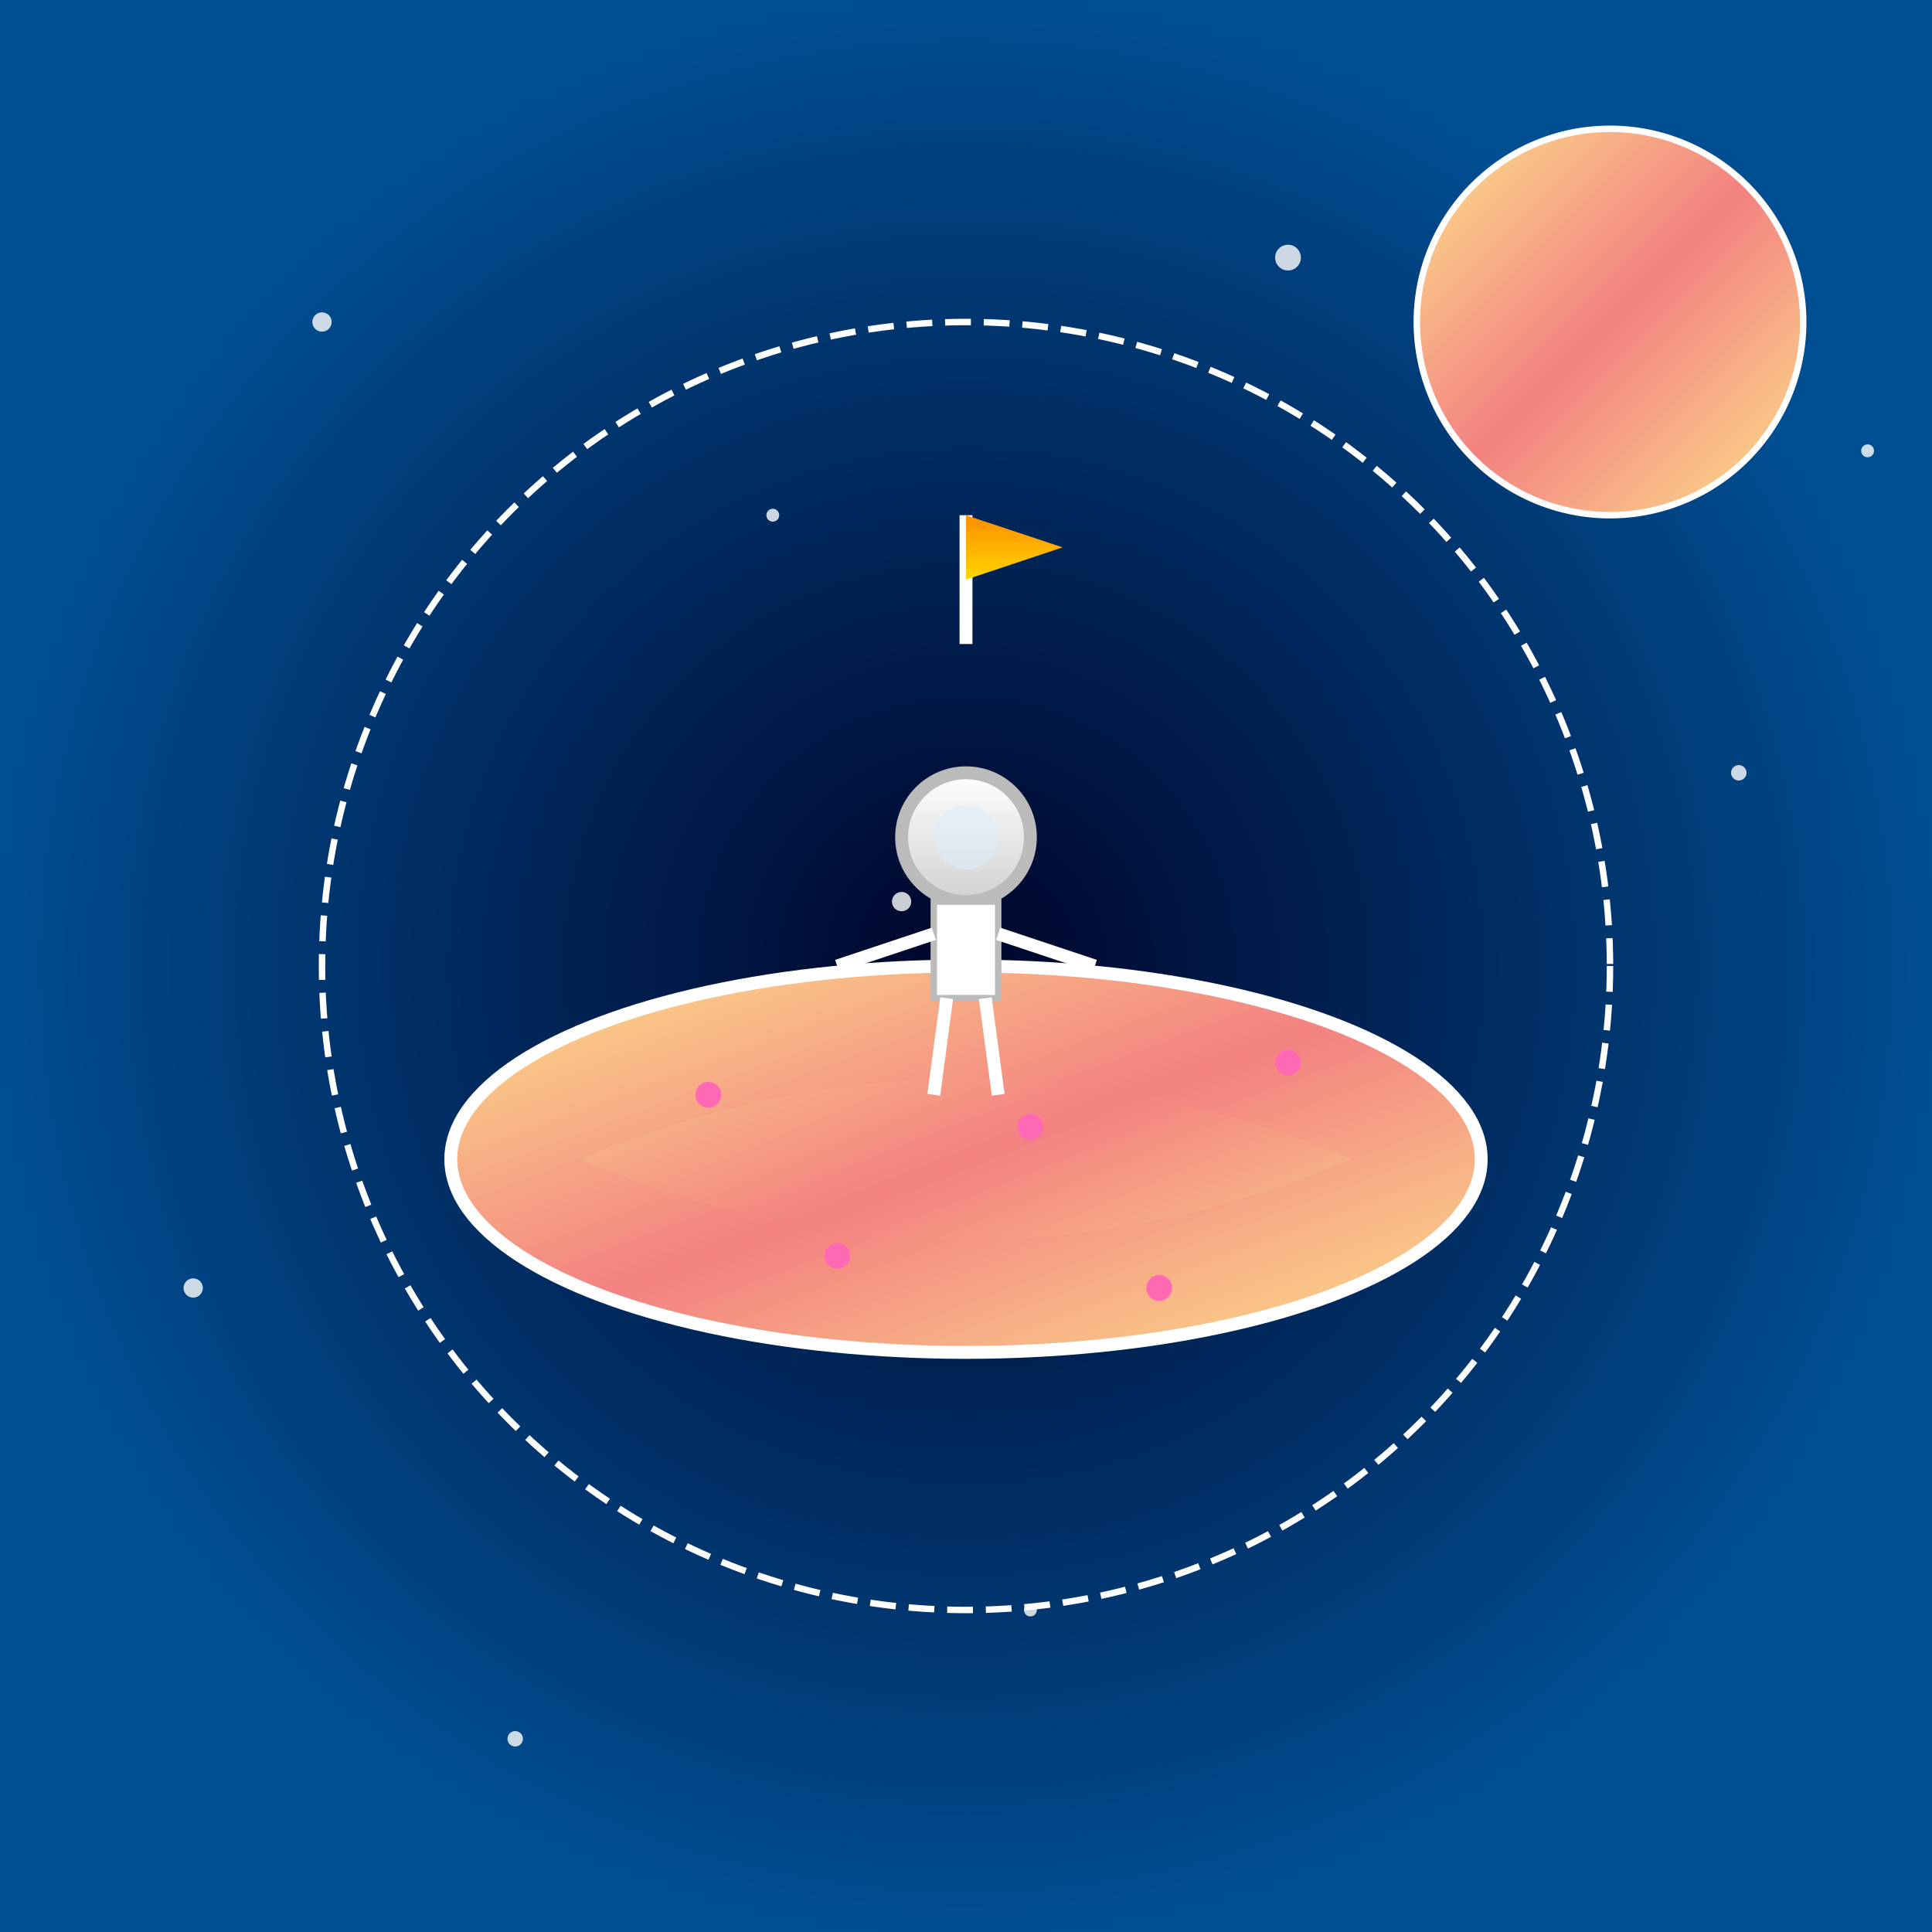 <svg viewBox="0 0 300 300" xmlns="http://www.w3.org/2000/svg">
  <!-- Define gradients -->
  <defs>
    <radialGradient id="spaceGradient" cx="50%" cy="50%" r="50%">
      <stop offset="0%" stop-color="#000428" />
      <stop offset="100%" stop-color="#004e92" />
    </radialGradient>
    <linearGradient id="donutGradient" x1="0%" y1="0%" x2="100%" y2="100%">
      <stop offset="0%" stop-color="#fce38a" />
      <stop offset="50%" stop-color="#f38181" />
      <stop offset="100%" stop-color="#fce38a" />
    </linearGradient>
    <linearGradient id="astronautGradient" x1="0%" y1="0%" x2="0%" y2="100%">
      <stop offset="0%" stop-color="#ffffff" />
      <stop offset="100%" stop-color="#d1d1d1" />
    </linearGradient>
    <linearGradient id="flagGradient" x1="0%" y1="0%" x2="0%" y2="100%">
      <stop offset="0%" stop-color="#ff8c00" />
      <stop offset="100%" stop-color="#ffd700" />
    </linearGradient>
    <filter id="glow">
      <feGaussianBlur stdDeviation="3.5" result="coloredBlur"/>
      <feMerge>
        <feMergeNode in="coloredBlur"/>
        <feMergeNode in="SourceGraphic"/>
      </feMerge>
    </filter>
  </defs>

  <!-- Background -->
  <rect width="300" height="300" fill="url(#spaceGradient)" />

  <!-- Stars -->
  <g fill="#ffffff" opacity="0.8">
    <circle cx="50" cy="50" r="1.5"/>
    <circle cx="120" cy="80" r="1"/>
    <circle cx="200" cy="40" r="2"/>
    <circle cx="270" cy="120" r="1.2"/>
    <circle cx="30" cy="200" r="1.5"/>
    <circle cx="160" cy="250" r="1"/>
    <circle cx="220" cy="180" r="1.3"/>
    <circle cx="290" cy="70" r="1"/>
    <circle cx="80" cy="270" r="1.2"/>
    <circle cx="140" cy="140" r="1.5"/>
  </g>

  <!-- Giant Donut -->
  <g transform="translate(150, 180)">
    <ellipse cx="0" cy="0" rx="80" ry="30" fill="url(#donutGradient)" filter="url(#glow)" />
    <ellipse cx="0" cy="0" rx="80" ry="30" fill="none" stroke="#ffffff33" stroke-width="2"/>
    <!-- Donut icing swirl -->
    <path d="M -60 0 Q 0 -25 60 0 Q 0 25 -60 0 Z" fill="url(#donutGradient)" opacity="0.6"/>
    <!-- Sprinkles -->
    <g fill="#ff69b4">
      <circle cx="-40" cy="-10" r="2"/>
      <circle cx="-20" cy="15" r="2"/>
      <circle cx="10" cy="-5" r="2"/>
      <circle cx="30" cy="20" r="2"/>
      <circle cx="50" cy="-15" r="2"/>
    </g>
  </g>

  <!-- Astronaut -->
  <g transform="translate(150, 150)">
    <!-- Helmet -->
    <circle cx="0" cy="-20" r="10" fill="url(#astronautGradient)" stroke="#bbb" stroke-width="2"/>
    <circle cx="0" cy="-20" r="5" fill="#ddeeff" opacity="0.5"/>
    <!-- Body -->
    <rect x="-5" y="-10" width="10" height="15" fill="#ffffff" stroke="#bbb" stroke-width="1"/>
    <!-- Arms -->
    <line x1="-5" y1="-5" x2="-20" y2="0" stroke="#ffffff" stroke-width="2"/>
    <line x1="5" y1="-5" x2="20" y2="0" stroke="#ffffff" stroke-width="2"/>
    <!-- Legs -->
    <line x1="-3" y1="5" x2="-5" y2="20" stroke="#ffffff" stroke-width="2"/>
    <line x1="3" y1="5" x2="5" y2="20" stroke="#ffffff" stroke-width="2"/>
  </g>

  <!-- Flag -->
  <g transform="translate(150, 120)">
    <line x1="0" y1="-20" x2="0" y2="-40" stroke="#ffffff" stroke-width="2"/>
    <polygon points="0,-40 15,-35 0,-30" fill="url(#flagGradient)" />
  </g>

  <!-- Orbit Lines -->
  <circle cx="150" cy="150" r="100" fill="none" stroke="#ffffff22" stroke-dasharray="4,2"/>

  <!-- Planet Earth (optional) -->
  <circle cx="250" cy="50" r="30" fill="url(#donutGradient)" filter="url(#glow)"/>
  <path d="M 220 50 a 30 30 0 1 0 60 0 a 30 30 0 1 0 -60 0" fill="none" stroke="#ffffff44" stroke-width="1"/>

</svg>